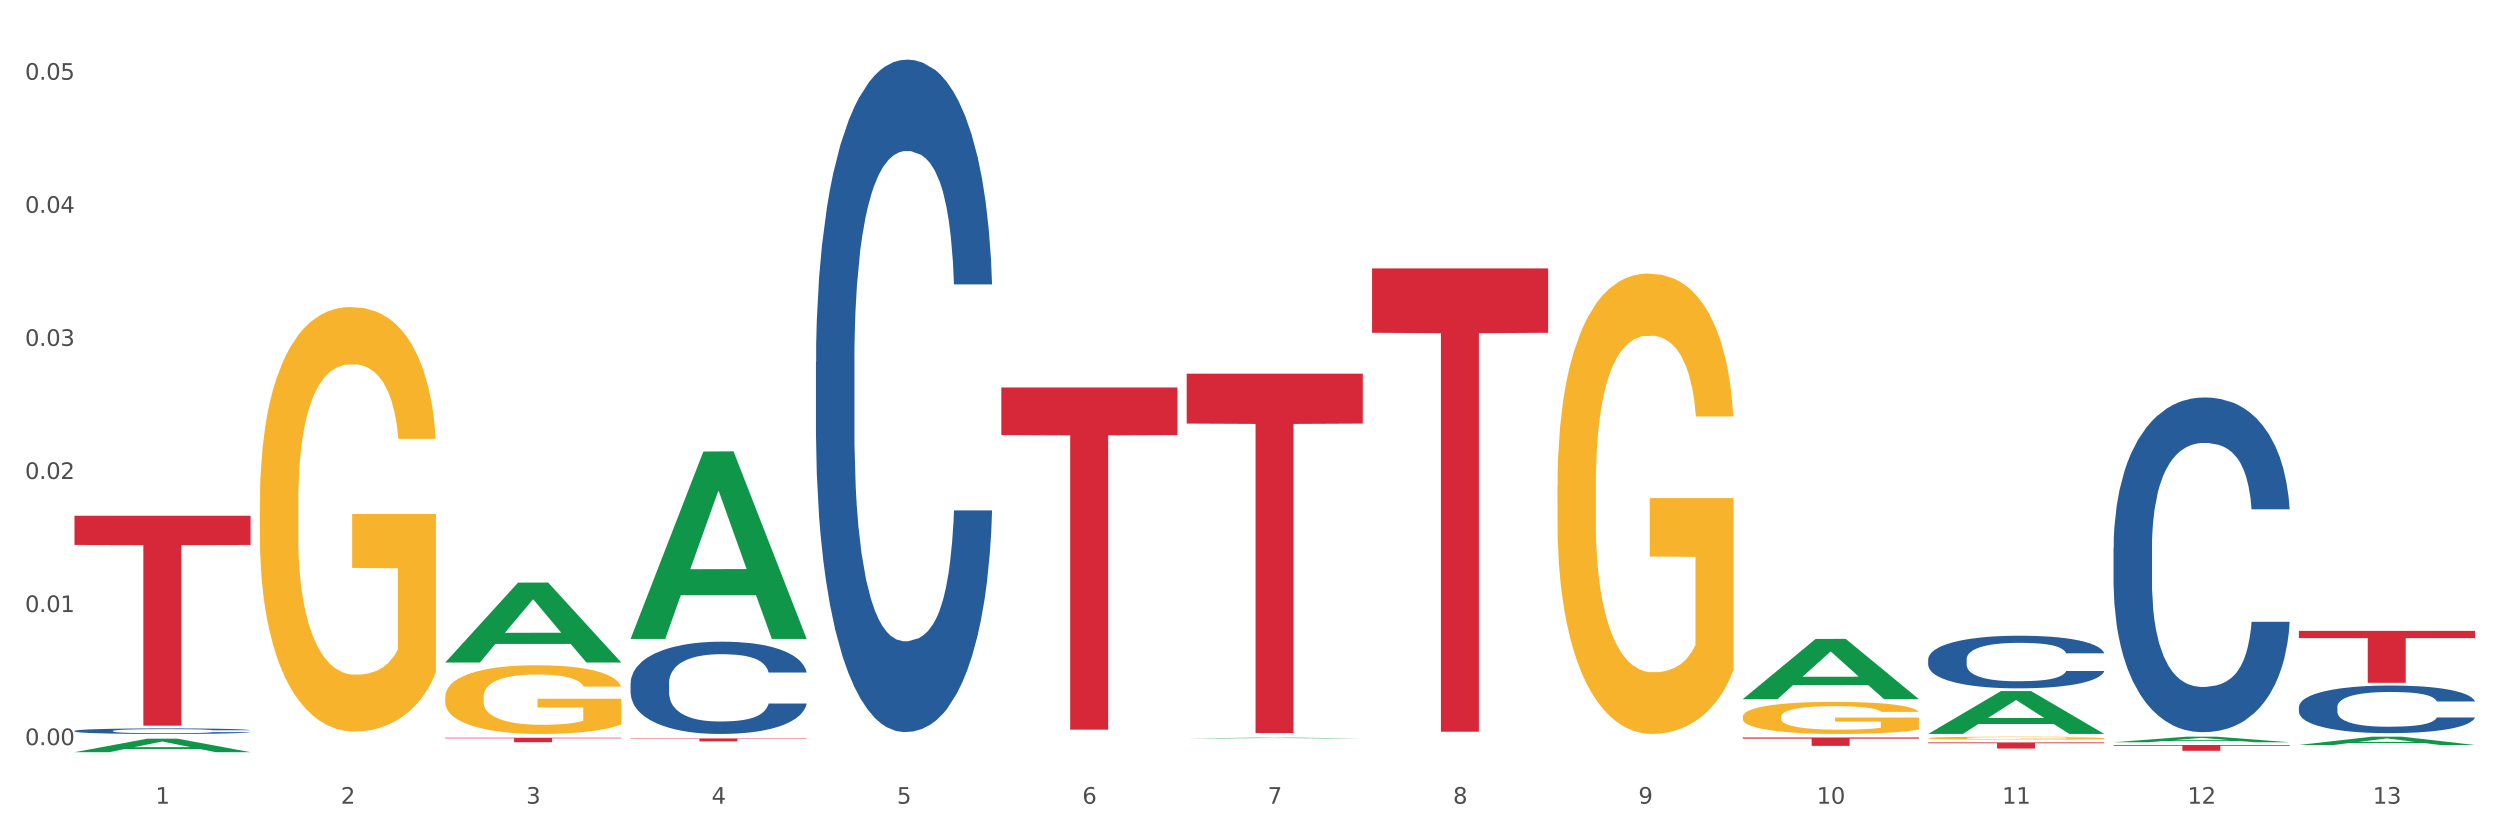 <?xml version="1.0" encoding="utf-8" standalone="no"?>
<!DOCTYPE svg PUBLIC "-//W3C//DTD SVG 1.1//EN"
  "http://www.w3.org/Graphics/SVG/1.1/DTD/svg11.dtd">
<svg xmlns:xlink="http://www.w3.org/1999/xlink" width="1080pt" height="360pt" viewBox="0 0 1080 360" xmlns="http://www.w3.org/2000/svg" version="1.1">
 <rect x="0" y="0" width="1080" height="360" fill="#333333" stroke="none"/>
 <defs>
  <style type="text/css">*{stroke-linejoin: round; stroke-linecap: butt}</style>
 </defs>
 <g id="figure_1">
  <g id="patch_1">
   <path d="M 0 360 
L 1080 360 
L 1080 0 
L 0 0 
z
" style="fill: #ffffff; stroke: #ffffff; stroke-linejoin: miter"/>
  </g>
  <g id="axes_1">
   <g id="matplotlib.axis_1">
    <g id="xtick_1">
     <g id="text_1">
      <!-- 1 -->
      <g style="fill: #4d4d4d" transform="translate(67.159 347.204) scale(0.096 -0.096)">
       <defs>
        <path id="DejaVuSans-31" d="M 794 531 
L 1825 531 
L 1825 4091 
L 703 3866 
L 703 4441 
L 1819 4666 
L 2450 4666 
L 2450 531 
L 3481 531 
L 3481 0 
L 794 0 
L 794 531 
z
" transform="scale(0.016)"/>
       </defs>
       <use xlink:href="#DejaVuSans-31"/>
      </g>
     </g>
    </g>
    <g id="xtick_2">
     <g id="text_2">
      <!-- 2 -->
      <g style="fill: #4d4d4d" transform="translate(147.238 347.204) scale(0.096 -0.096)">
       <defs>
        <path id="DejaVuSans-32" d="M 1228 531 
L 3431 531 
L 3431 0 
L 469 0 
L 469 531 
Q 828 903 1448 1529 
Q 2069 2156 2228 2338 
Q 2531 2678 2651 2914 
Q 2772 3150 2772 3378 
Q 2772 3750 2511 3984 
Q 2250 4219 1831 4219 
Q 1534 4219 1204 4116 
Q 875 4013 500 3803 
L 500 4441 
Q 881 4594 1212 4672 
Q 1544 4750 1819 4750 
Q 2544 4750 2975 4387 
Q 3406 4025 3406 3419 
Q 3406 3131 3298 2873 
Q 3191 2616 2906 2266 
Q 2828 2175 2409 1742 
Q 1991 1309 1228 531 
z
" transform="scale(0.016)"/>
       </defs>
       <use xlink:href="#DejaVuSans-32"/>
      </g>
     </g>
    </g>
    <g id="xtick_3">
     <g id="text_3">
      <!-- 3 -->
      <g style="fill: #4d4d4d" transform="translate(227.317 347.204) scale(0.096 -0.096)">
       <defs>
        <path id="DejaVuSans-33" d="M 2597 2516 
Q 3050 2419 3304 2112 
Q 3559 1806 3559 1356 
Q 3559 666 3084 287 
Q 2609 -91 1734 -91 
Q 1441 -91 1130 -33 
Q 819 25 488 141 
L 488 750 
Q 750 597 1062 519 
Q 1375 441 1716 441 
Q 2309 441 2620 675 
Q 2931 909 2931 1356 
Q 2931 1769 2642 2001 
Q 2353 2234 1838 2234 
L 1294 2234 
L 1294 2753 
L 1863 2753 
Q 2328 2753 2575 2939 
Q 2822 3125 2822 3475 
Q 2822 3834 2567 4026 
Q 2313 4219 1838 4219 
Q 1578 4219 1281 4162 
Q 984 4106 628 3988 
L 628 4550 
Q 988 4650 1302 4700 
Q 1616 4750 1894 4750 
Q 2613 4750 3031 4423 
Q 3450 4097 3450 3541 
Q 3450 3153 3228 2886 
Q 3006 2619 2597 2516 
z
" transform="scale(0.016)"/>
       </defs>
       <use xlink:href="#DejaVuSans-33"/>
      </g>
     </g>
    </g>
    <g id="xtick_4">
     <g id="text_4">
      <!-- 4 -->
      <g style="fill: #4d4d4d" transform="translate(307.396 347.204) scale(0.096 -0.096)">
       <defs>
        <path id="DejaVuSans-34" d="M 2419 4116 
L 825 1625 
L 2419 1625 
L 2419 4116 
z
M 2253 4666 
L 3047 4666 
L 3047 1625 
L 3713 1625 
L 3713 1100 
L 3047 1100 
L 3047 0 
L 2419 0 
L 2419 1100 
L 313 1100 
L 313 1709 
L 2253 4666 
z
" transform="scale(0.016)"/>
       </defs>
       <use xlink:href="#DejaVuSans-34"/>
      </g>
     </g>
    </g>
    <g id="xtick_5">
     <g id="text_5">
      <!-- 5 -->
      <g style="fill: #4d4d4d" transform="translate(387.475 347.204) scale(0.096 -0.096)">
       <defs>
        <path id="DejaVuSans-35" d="M 691 4666 
L 3169 4666 
L 3169 4134 
L 1269 4134 
L 1269 2991 
Q 1406 3038 1543 3061 
Q 1681 3084 1819 3084 
Q 2600 3084 3056 2656 
Q 3513 2228 3513 1497 
Q 3513 744 3044 326 
Q 2575 -91 1722 -91 
Q 1428 -91 1123 -41 
Q 819 9 494 109 
L 494 744 
Q 775 591 1075 516 
Q 1375 441 1709 441 
Q 2250 441 2565 725 
Q 2881 1009 2881 1497 
Q 2881 1984 2565 2268 
Q 2250 2553 1709 2553 
Q 1456 2553 1204 2497 
Q 953 2441 691 2322 
L 691 4666 
z
" transform="scale(0.016)"/>
       </defs>
       <use xlink:href="#DejaVuSans-35"/>
      </g>
     </g>
    </g>
    <g id="xtick_6">
     <g id="text_6">
      <!-- 6 -->
      <g style="fill: #4d4d4d" transform="translate(467.554 347.204) scale(0.096 -0.096)">
       <defs>
        <path id="DejaVuSans-36" d="M 2113 2584 
Q 1688 2584 1439 2293 
Q 1191 2003 1191 1497 
Q 1191 994 1439 701 
Q 1688 409 2113 409 
Q 2538 409 2786 701 
Q 3034 994 3034 1497 
Q 3034 2003 2786 2293 
Q 2538 2584 2113 2584 
z
M 3366 4563 
L 3366 3988 
Q 3128 4100 2886 4159 
Q 2644 4219 2406 4219 
Q 1781 4219 1451 3797 
Q 1122 3375 1075 2522 
Q 1259 2794 1537 2939 
Q 1816 3084 2150 3084 
Q 2853 3084 3261 2657 
Q 3669 2231 3669 1497 
Q 3669 778 3244 343 
Q 2819 -91 2113 -91 
Q 1303 -91 875 529 
Q 447 1150 447 2328 
Q 447 3434 972 4092 
Q 1497 4750 2381 4750 
Q 2619 4750 2861 4703 
Q 3103 4656 3366 4563 
z
" transform="scale(0.016)"/>
       </defs>
       <use xlink:href="#DejaVuSans-36"/>
      </g>
     </g>
    </g>
    <g id="xtick_7">
     <g id="text_7">
      <!-- 7 -->
      <g style="fill: #4d4d4d" transform="translate(547.634 347.204) scale(0.096 -0.096)">
       <defs>
        <path id="DejaVuSans-37" d="M 525 4666 
L 3525 4666 
L 3525 4397 
L 1831 0 
L 1172 0 
L 2766 4134 
L 525 4134 
L 525 4666 
z
" transform="scale(0.016)"/>
       </defs>
       <use xlink:href="#DejaVuSans-37"/>
      </g>
     </g>
    </g>
    <g id="xtick_8">
     <g id="text_8">
      <!-- 8 -->
      <g style="fill: #4d4d4d" transform="translate(627.713 347.204) scale(0.096 -0.096)">
       <defs>
        <path id="DejaVuSans-38" d="M 2034 2216 
Q 1584 2216 1326 1975 
Q 1069 1734 1069 1313 
Q 1069 891 1326 650 
Q 1584 409 2034 409 
Q 2484 409 2743 651 
Q 3003 894 3003 1313 
Q 3003 1734 2745 1975 
Q 2488 2216 2034 2216 
z
M 1403 2484 
Q 997 2584 770 2862 
Q 544 3141 544 3541 
Q 544 4100 942 4425 
Q 1341 4750 2034 4750 
Q 2731 4750 3128 4425 
Q 3525 4100 3525 3541 
Q 3525 3141 3298 2862 
Q 3072 2584 2669 2484 
Q 3125 2378 3379 2068 
Q 3634 1759 3634 1313 
Q 3634 634 3220 271 
Q 2806 -91 2034 -91 
Q 1263 -91 848 271 
Q 434 634 434 1313 
Q 434 1759 690 2068 
Q 947 2378 1403 2484 
z
M 1172 3481 
Q 1172 3119 1398 2916 
Q 1625 2713 2034 2713 
Q 2441 2713 2670 2916 
Q 2900 3119 2900 3481 
Q 2900 3844 2670 4047 
Q 2441 4250 2034 4250 
Q 1625 4250 1398 4047 
Q 1172 3844 1172 3481 
z
" transform="scale(0.016)"/>
       </defs>
       <use xlink:href="#DejaVuSans-38"/>
      </g>
     </g>
    </g>
    <g id="xtick_9">
     <g id="text_9">
      <!-- 9 -->
      <g style="fill: #4d4d4d" transform="translate(707.792 347.204) scale(0.096 -0.096)">
       <defs>
        <path id="DejaVuSans-39" d="M 703 97 
L 703 672 
Q 941 559 1184 500 
Q 1428 441 1663 441 
Q 2288 441 2617 861 
Q 2947 1281 2994 2138 
Q 2813 1869 2534 1725 
Q 2256 1581 1919 1581 
Q 1219 1581 811 2004 
Q 403 2428 403 3163 
Q 403 3881 828 4315 
Q 1253 4750 1959 4750 
Q 2769 4750 3195 4129 
Q 3622 3509 3622 2328 
Q 3622 1225 3098 567 
Q 2575 -91 1691 -91 
Q 1453 -91 1209 -44 
Q 966 3 703 97 
z
M 1959 2075 
Q 2384 2075 2632 2365 
Q 2881 2656 2881 3163 
Q 2881 3666 2632 3958 
Q 2384 4250 1959 4250 
Q 1534 4250 1286 3958 
Q 1038 3666 1038 3163 
Q 1038 2656 1286 2365 
Q 1534 2075 1959 2075 
z
" transform="scale(0.016)"/>
       </defs>
       <use xlink:href="#DejaVuSans-39"/>
      </g>
     </g>
    </g>
    <g id="xtick_10">
     <g id="text_10">
      <!-- 10 -->
      <g style="fill: #4d4d4d" transform="translate(784.817 347.204) scale(0.096 -0.096)">
       <defs>
        <path id="DejaVuSans-30" d="M 2034 4250 
Q 1547 4250 1301 3770 
Q 1056 3291 1056 2328 
Q 1056 1369 1301 889 
Q 1547 409 2034 409 
Q 2525 409 2770 889 
Q 3016 1369 3016 2328 
Q 3016 3291 2770 3770 
Q 2525 4250 2034 4250 
z
M 2034 4750 
Q 2819 4750 3233 4129 
Q 3647 3509 3647 2328 
Q 3647 1150 3233 529 
Q 2819 -91 2034 -91 
Q 1250 -91 836 529 
Q 422 1150 422 2328 
Q 422 3509 836 4129 
Q 1250 4750 2034 4750 
z
" transform="scale(0.016)"/>
       </defs>
       <use xlink:href="#DejaVuSans-31"/>
       <use xlink:href="#DejaVuSans-30" transform="translate(63.623 0)"/>
      </g>
     </g>
    </g>
    <g id="xtick_11">
     <g id="text_11">
      <!-- 11 -->
      <g style="fill: #4d4d4d" transform="translate(864.896 347.204) scale(0.096 -0.096)">
       <use xlink:href="#DejaVuSans-31"/>
       <use xlink:href="#DejaVuSans-31" transform="translate(63.623 0)"/>
      </g>
     </g>
    </g>
    <g id="xtick_12">
     <g id="text_12">
      <!-- 12 -->
      <g style="fill: #4d4d4d" transform="translate(944.975 347.204) scale(0.096 -0.096)">
       <use xlink:href="#DejaVuSans-31"/>
       <use xlink:href="#DejaVuSans-32" transform="translate(63.623 0)"/>
      </g>
     </g>
    </g>
    <g id="xtick_13">
     <g id="text_13">
      <!-- 13 -->
      <g style="fill: #4d4d4d" transform="translate(1025.054 347.204) scale(0.096 -0.096)">
       <use xlink:href="#DejaVuSans-31"/>
       <use xlink:href="#DejaVuSans-33" transform="translate(63.623 0)"/>
      </g>
     </g>
    </g>
    <g id="xtick_14"/>
    <g id="xtick_15"/>
    <g id="xtick_16"/>
    <g id="xtick_17"/>
    <g id="xtick_18"/>
    <g id="xtick_19"/>
    <g id="xtick_20"/>
    <g id="xtick_21"/>
    <g id="xtick_22"/>
    <g id="xtick_23"/>
    <g id="xtick_24"/>
    <g id="xtick_25"/>
   </g>
   <g id="matplotlib.axis_2">
    <g id="ytick_1">
     <g id="text_14">
      <!-- 0.00 -->
      <g style="fill: #4d4d4d" transform="translate(10.8 321.889) scale(0.096 -0.096)">
       <defs>
        <path id="DejaVuSans-2e" d="M 684 794 
L 1344 794 
L 1344 0 
L 684 0 
L 684 794 
z
" transform="scale(0.016)"/>
       </defs>
       <use xlink:href="#DejaVuSans-30"/>
       <use xlink:href="#DejaVuSans-2e" transform="translate(63.623 0)"/>
       <use xlink:href="#DejaVuSans-30" transform="translate(95.41 0)"/>
       <use xlink:href="#DejaVuSans-30" transform="translate(159.033 0)"/>
      </g>
     </g>
    </g>
    <g id="ytick_2">
     <g id="text_15">
      <!-- 0.01 -->
      <g style="fill: #4d4d4d" transform="translate(10.8 264.402) scale(0.096 -0.096)">
       <use xlink:href="#DejaVuSans-30"/>
       <use xlink:href="#DejaVuSans-2e" transform="translate(63.623 0)"/>
       <use xlink:href="#DejaVuSans-30" transform="translate(95.41 0)"/>
       <use xlink:href="#DejaVuSans-31" transform="translate(159.033 0)"/>
      </g>
     </g>
    </g>
    <g id="ytick_3">
     <g id="text_16">
      <!-- 0.02 -->
      <g style="fill: #4d4d4d" transform="translate(10.8 206.914) scale(0.096 -0.096)">
       <use xlink:href="#DejaVuSans-30"/>
       <use xlink:href="#DejaVuSans-2e" transform="translate(63.623 0)"/>
       <use xlink:href="#DejaVuSans-30" transform="translate(95.41 0)"/>
       <use xlink:href="#DejaVuSans-32" transform="translate(159.033 0)"/>
      </g>
     </g>
    </g>
    <g id="ytick_4">
     <g id="text_17">
      <!-- 0.03 -->
      <g style="fill: #4d4d4d" transform="translate(10.8 149.427) scale(0.096 -0.096)">
       <use xlink:href="#DejaVuSans-30"/>
       <use xlink:href="#DejaVuSans-2e" transform="translate(63.623 0)"/>
       <use xlink:href="#DejaVuSans-30" transform="translate(95.41 0)"/>
       <use xlink:href="#DejaVuSans-33" transform="translate(159.033 0)"/>
      </g>
     </g>
    </g>
    <g id="ytick_5">
     <g id="text_18">
      <!-- 0.04 -->
      <g style="fill: #4d4d4d" transform="translate(10.8 91.939) scale(0.096 -0.096)">
       <use xlink:href="#DejaVuSans-30"/>
       <use xlink:href="#DejaVuSans-2e" transform="translate(63.623 0)"/>
       <use xlink:href="#DejaVuSans-30" transform="translate(95.41 0)"/>
       <use xlink:href="#DejaVuSans-34" transform="translate(159.033 0)"/>
      </g>
     </g>
    </g>
    <g id="ytick_6">
     <g id="text_19">
      <!-- 0.05 -->
      <g style="fill: #4d4d4d" transform="translate(10.8 34.452) scale(0.096 -0.096)">
       <use xlink:href="#DejaVuSans-30"/>
       <use xlink:href="#DejaVuSans-2e" transform="translate(63.623 0)"/>
       <use xlink:href="#DejaVuSans-30" transform="translate(95.41 0)"/>
       <use xlink:href="#DejaVuSans-35" transform="translate(159.033 0)"/>
      </g>
     </g>
    </g>
    <g id="ytick_7"/>
    <g id="ytick_8"/>
    <g id="ytick_9"/>
    <g id="ytick_10"/>
    <g id="ytick_11"/>
   </g>
   <g id="PolyCollection_1">
    <path d="M 32.175 324.939 
L 32.253 324.933 
L 63.625 319.113 
L 76.644 319.108 
L 108.25 324.95 
L 93.192 324.95 
L 86.369 323.589 
L 53.978 323.589 
L 53.743 323.611 
L 47.155 324.95 
L 32.175 324.95 
L 32.175 324.939 
L 58.056 322.777 
L 82.291 322.772 
L 70.291 320.353 
L 70.134 320.342 
L 69.977 320.358 
L 57.978 322.772 
L 58.056 322.777 
L 32.175 324.939 
z
" clip-path="url(#p7c24420903)" style="fill: #109648"/>
    <path d="M 192.333 318.7 
L 268.408 318.7 
L 268.408 318.967 
L 238.483 318.969 
L 238.483 320.618 
L 222.078 320.618 
L 222.078 318.969 
L 192.333 318.967 
L 192.333 318.702 
L 192.333 318.7 
z
" clip-path="url(#p7c24420903)" style="fill: #d62839"/>
    <path d="M 272.412 318.975 
L 348.488 318.975 
L 348.488 319.158 
L 318.562 319.16 
L 318.562 320.291 
L 302.157 320.291 
L 302.157 319.16 
L 272.412 319.158 
L 272.412 318.977 
L 272.412 318.975 
z
" clip-path="url(#p7c24420903)" style="fill: #d62839"/>
    <path d="M 512.65 161.416 
L 588.725 161.416 
L 588.725 182.988 
L 558.8 183.134 
L 558.8 316.648 
L 542.395 316.648 
L 542.395 183.134 
L 512.65 182.988 
L 512.65 161.562 
L 512.65 161.416 
z
" clip-path="url(#p7c24420903)" style="fill: #d62839"/>
    <path d="M 592.729 115.938 
L 668.804 115.938 
L 668.804 143.755 
L 638.879 143.943 
L 638.879 316.107 
L 622.474 316.107 
L 622.474 143.943 
L 592.729 143.755 
L 592.729 116.126 
L 592.729 115.938 
z
" clip-path="url(#p7c24420903)" style="fill: #d62839"/>
    <path d="M 752.887 318.599 
L 828.963 318.599 
L 828.963 319.101 
L 799.037 319.105 
L 799.037 322.214 
L 782.632 322.214 
L 782.632 319.105 
L 752.887 319.101 
L 752.887 318.602 
L 752.887 318.599 
z
" clip-path="url(#p7c24420903)" style="fill: #d62839"/>
    <path d="M 832.967 320.725 
L 909.042 320.725 
L 909.042 321.093 
L 879.116 321.096 
L 879.116 323.371 
L 862.712 323.371 
L 862.712 321.096 
L 832.967 321.093 
L 832.967 320.728 
L 832.967 320.725 
z
" clip-path="url(#p7c24420903)" style="fill: #d62839"/>
    <path d="M 913.046 321.834 
L 989.121 321.834 
L 989.121 322.182 
L 959.196 322.185 
L 959.196 324.342 
L 942.791 324.342 
L 942.791 322.185 
L 913.046 322.182 
L 913.046 321.836 
L 913.046 321.834 
z
" clip-path="url(#p7c24420903)" style="fill: #d62839"/>
    <path d="M 32.175 222.808 
L 108.25 222.808 
L 108.25 235.411 
L 78.325 235.496 
L 78.325 313.497 
L 61.92 313.497 
L 61.92 235.496 
L 32.175 235.411 
L 32.175 222.893 
L 32.175 222.808 
z
" clip-path="url(#p7c24420903)" style="fill: #d62839"/>
    <path d="M 993.125 272.543 
L 1069.2 272.543 
L 1069.2 275.661 
L 1039.275 275.682 
L 1039.275 294.978 
L 1022.87 294.978 
L 1022.87 275.682 
L 993.125 275.661 
L 993.125 272.564 
L 993.125 272.543 
z
" clip-path="url(#p7c24420903)" style="fill: #d62839"/>
    <path d="M 993.125 305.389 
L 993.215 305.37 
L 993.215 304.844 
L 993.485 304.131 
L 994.474 302.816 
L 995.733 301.82 
L 997.891 300.656 
L 999.06 300.168 
L 1000.588 299.623 
L 1003.736 298.74 
L 1007.333 297.989 
L 1009.851 297.575 
L 1011.739 297.313 
L 1015.965 296.843 
L 1018.393 296.636 
L 1020.911 296.467 
L 1023.069 296.355 
L 1026.666 296.223 
L 1029.544 296.167 
L 1032.871 296.148 
L 1035.659 296.167 
L 1039.345 296.242 
L 1044.741 296.467 
L 1046.809 296.599 
L 1049.597 296.824 
L 1052.474 297.125 
L 1054.812 297.425 
L 1057.51 297.857 
L 1060.298 298.421 
L 1062.995 299.134 
L 1064.884 299.792 
L 1066.412 300.487 
L 1067.761 301.332 
L 1068.75 302.252 
L 1069.2 303.023 
L 1052.744 303.023 
L 1052.294 302.328 
L 1051.395 301.576 
L 1050.496 301.069 
L 1049.507 300.656 
L 1047.978 300.186 
L 1046.629 299.886 
L 1044.381 299.529 
L 1042.313 299.304 
L 1040.604 299.172 
L 1038.536 299.059 
L 1034.13 298.947 
L 1030.983 298.947 
L 1029.004 298.984 
L 1026.576 299.078 
L 1024.508 299.21 
L 1022.08 299.435 
L 1020.192 299.679 
L 1018.303 299.998 
L 1017.224 300.224 
L 1015.606 300.637 
L 1014.527 300.975 
L 1013.088 301.557 
L 1012.278 301.971 
L 1010.84 303.041 
L 1010.21 303.83 
L 1009.94 304.375 
L 1009.761 304.976 
L 1009.761 307.906 
L 1010.3 309.221 
L 1010.75 309.784 
L 1011.469 310.423 
L 1012.818 311.249 
L 1014.796 312.057 
L 1016.865 312.639 
L 1018.573 312.996 
L 1020.192 313.259 
L 1021.81 313.466 
L 1023.789 313.654 
L 1025.407 313.766 
L 1027.835 313.879 
L 1030.713 313.935 
L 1032.961 313.935 
L 1037.547 313.842 
L 1039.615 313.748 
L 1041.594 313.616 
L 1043.752 313.409 
L 1045.46 313.184 
L 1046.449 313.015 
L 1048.068 312.658 
L 1049.327 312.283 
L 1050.406 311.851 
L 1051.125 311.475 
L 1051.935 310.911 
L 1052.564 310.273 
L 1052.744 309.935 
L 1069.2 309.935 
L 1068.84 310.611 
L 1068.211 311.268 
L 1066.952 312.151 
L 1065.963 312.658 
L 1064.434 313.278 
L 1062.815 313.804 
L 1060.567 314.386 
L 1058.499 314.818 
L 1056.341 315.194 
L 1054.003 315.532 
L 1049.777 316.002 
L 1048.248 316.133 
L 1045.011 316.358 
L 1042.493 316.49 
L 1038.806 316.621 
L 1035.029 316.697 
L 1031.072 316.715 
L 1027.565 316.678 
L 1023.699 316.565 
L 1021.271 316.452 
L 1018.573 316.283 
L 1015.426 316.02 
L 1012.458 315.701 
L 1009.671 315.325 
L 1007.063 314.893 
L 1004.635 314.405 
L 1001.488 313.597 
L 999.15 312.808 
L 997.441 312.076 
L 996.272 311.456 
L 995.103 310.667 
L 994.474 310.122 
L 993.485 308.808 
L 993.125 307.587 
L 993.125 305.389 
z
" clip-path="url(#p7c24420903)" style="fill: #255c99"/>
    <path d="M 913.046 236.671 
L 913.136 236.539 
L 913.136 232.841 
L 913.405 227.823 
L 914.395 218.578 
L 915.653 211.578 
L 917.812 203.39 
L 918.981 199.957 
L 920.509 196.127 
L 923.657 189.919 
L 927.254 184.637 
L 929.771 181.731 
L 931.66 179.882 
L 935.886 176.581 
L 938.314 175.128 
L 940.832 173.939 
L 942.99 173.147 
L 946.587 172.223 
L 949.465 171.826 
L 952.792 171.694 
L 955.579 171.826 
L 959.266 172.355 
L 964.662 173.939 
L 966.73 174.864 
L 969.518 176.449 
L 972.395 178.562 
L 974.733 180.675 
L 977.431 183.712 
L 980.218 187.674 
L 982.916 192.693 
L 984.805 197.315 
L 986.333 202.202 
L 987.682 208.145 
L 988.671 214.616 
L 989.121 220.031 
L 972.665 220.031 
L 972.215 215.144 
L 971.316 209.862 
L 970.417 206.296 
L 969.428 203.39 
L 967.899 200.089 
L 966.55 197.976 
L 964.302 195.466 
L 962.234 193.881 
L 960.525 192.957 
L 958.457 192.165 
L 954.051 191.372 
L 950.903 191.372 
L 948.925 191.636 
L 946.497 192.297 
L 944.429 193.221 
L 942.001 194.806 
L 940.113 196.523 
L 938.224 198.768 
L 937.145 200.353 
L 935.527 203.258 
L 934.447 205.635 
L 933.009 209.729 
L 932.199 212.635 
L 930.761 220.163 
L 930.131 225.709 
L 929.861 229.539 
L 929.681 233.766 
L 929.681 254.368 
L 930.221 263.613 
L 930.671 267.575 
L 931.39 272.065 
L 932.739 277.876 
L 934.717 283.555 
L 936.785 287.649 
L 938.494 290.158 
L 940.113 292.007 
L 941.731 293.46 
L 943.71 294.78 
L 945.328 295.573 
L 947.756 296.365 
L 950.634 296.761 
L 952.882 296.761 
L 957.468 296.101 
L 959.536 295.441 
L 961.514 294.516 
L 963.673 293.063 
L 965.381 291.479 
L 966.37 290.29 
L 967.989 287.781 
L 969.248 285.139 
L 970.327 282.102 
L 971.046 279.461 
L 971.856 275.499 
L 972.485 271.008 
L 972.665 268.631 
L 989.121 268.631 
L 988.761 273.386 
L 988.132 278.008 
L 986.873 284.215 
L 985.884 287.781 
L 984.355 292.139 
L 982.736 295.837 
L 980.488 299.931 
L 978.42 302.968 
L 976.262 305.61 
L 973.924 307.987 
L 969.697 311.289 
L 968.169 312.213 
L 964.931 313.798 
L 962.414 314.722 
L 958.727 315.647 
L 954.95 316.175 
L 950.993 316.307 
L 947.486 316.043 
L 943.62 315.251 
L 941.192 314.458 
L 938.494 313.27 
L 935.347 311.421 
L 932.379 309.176 
L 929.592 306.534 
L 926.984 303.497 
L 924.556 300.063 
L 921.409 294.384 
L 919.071 288.837 
L 917.362 283.687 
L 916.193 279.329 
L 915.024 273.782 
L 914.395 269.952 
L 913.405 260.707 
L 913.046 252.123 
L 913.046 236.671 
z
" clip-path="url(#p7c24420903)" style="fill: #255c99"/>
    <path d="M 832.967 284.843 
L 833.056 284.822 
L 833.056 284.241 
L 833.326 283.452 
L 834.315 281.998 
L 835.574 280.898 
L 837.732 279.61 
L 838.901 279.07 
L 840.43 278.468 
L 843.577 277.492 
L 847.174 276.661 
L 849.692 276.204 
L 851.581 275.914 
L 855.807 275.395 
L 858.235 275.166 
L 860.753 274.979 
L 862.911 274.855 
L 866.508 274.709 
L 869.385 274.647 
L 872.713 274.626 
L 875.5 274.647 
L 879.187 274.73 
L 884.583 274.979 
L 886.651 275.125 
L 889.438 275.374 
L 892.316 275.706 
L 894.654 276.038 
L 897.352 276.516 
L 900.139 277.139 
L 902.837 277.928 
L 904.725 278.655 
L 906.254 279.423 
L 907.603 280.358 
L 908.592 281.375 
L 909.042 282.227 
L 892.586 282.227 
L 892.136 281.458 
L 891.237 280.628 
L 890.338 280.067 
L 889.348 279.61 
L 887.82 279.091 
L 886.471 278.759 
L 884.223 278.364 
L 882.155 278.115 
L 880.446 277.97 
L 878.378 277.845 
L 873.972 277.72 
L 870.824 277.72 
L 868.846 277.762 
L 866.418 277.866 
L 864.35 278.011 
L 861.922 278.26 
L 860.033 278.53 
L 858.145 278.883 
L 857.066 279.132 
L 855.447 279.589 
L 854.368 279.963 
L 852.929 280.607 
L 852.12 281.064 
L 850.681 282.247 
L 850.052 283.119 
L 849.782 283.722 
L 849.602 284.386 
L 849.602 287.626 
L 850.142 289.079 
L 850.591 289.702 
L 851.311 290.408 
L 852.66 291.322 
L 854.638 292.215 
L 856.706 292.859 
L 858.415 293.253 
L 860.033 293.544 
L 861.652 293.772 
L 863.63 293.98 
L 865.249 294.105 
L 867.677 294.229 
L 870.554 294.292 
L 872.803 294.292 
L 877.389 294.188 
L 879.457 294.084 
L 881.435 293.939 
L 883.593 293.71 
L 885.302 293.461 
L 886.291 293.274 
L 887.91 292.879 
L 889.169 292.464 
L 890.248 291.987 
L 890.967 291.571 
L 891.776 290.948 
L 892.406 290.242 
L 892.586 289.868 
L 909.042 289.868 
L 908.682 290.616 
L 908.053 291.343 
L 906.794 292.319 
L 905.804 292.879 
L 904.276 293.565 
L 902.657 294.146 
L 900.409 294.79 
L 898.341 295.268 
L 896.183 295.683 
L 893.845 296.057 
L 889.618 296.576 
L 888.09 296.721 
L 884.852 296.97 
L 882.334 297.116 
L 878.648 297.261 
L 874.871 297.344 
L 870.914 297.365 
L 867.407 297.323 
L 863.54 297.199 
L 861.113 297.074 
L 858.415 296.887 
L 855.268 296.597 
L 852.3 296.244 
L 849.512 295.828 
L 846.905 295.351 
L 844.477 294.811 
L 841.329 293.918 
L 838.991 293.046 
L 837.283 292.236 
L 836.114 291.55 
L 834.945 290.678 
L 834.315 290.076 
L 833.326 288.622 
L 832.967 287.273 
L 832.967 284.843 
z
" clip-path="url(#p7c24420903)" style="fill: #255c99"/>
    <path d="M 432.571 316.403 
L 432.661 316.403 
L 432.661 316.402 
L 432.93 316.402 
L 433.92 316.401 
L 435.179 316.4 
L 437.337 316.399 
L 438.506 316.399 
L 440.034 316.399 
L 443.182 316.398 
L 446.779 316.398 
L 449.297 316.397 
L 451.185 316.397 
L 455.411 316.397 
L 457.839 316.397 
L 460.357 316.397 
L 462.515 316.397 
L 466.112 316.397 
L 468.99 316.396 
L 472.317 316.396 
L 475.105 316.396 
L 478.791 316.397 
L 484.187 316.397 
L 486.255 316.397 
L 489.043 316.397 
L 491.92 316.397 
L 494.258 316.397 
L 496.956 316.398 
L 499.744 316.398 
L 502.441 316.398 
L 504.33 316.399 
L 505.858 316.399 
L 507.207 316.4 
L 508.196 316.401 
L 508.646 316.401 
L 492.19 316.401 
L 491.74 316.401 
L 490.841 316.4 
L 489.942 316.4 
L 488.953 316.399 
L 487.424 316.399 
L 486.075 316.399 
L 483.827 316.399 
L 481.759 316.399 
L 480.05 316.398 
L 477.982 316.398 
L 473.576 316.398 
L 470.429 316.398 
L 468.45 316.398 
L 466.022 316.398 
L 463.954 316.399 
L 461.526 316.399 
L 459.638 316.399 
L 457.749 316.399 
L 456.67 316.399 
L 455.052 316.399 
L 453.973 316.4 
L 452.534 316.4 
L 451.724 316.4 
L 450.286 316.401 
L 449.656 316.402 
L 449.386 316.402 
L 449.207 316.402 
L 449.207 316.404 
L 449.746 316.405 
L 450.196 316.405 
L 450.915 316.406 
L 452.264 316.406 
L 454.242 316.407 
L 456.311 316.407 
L 458.019 316.408 
L 459.638 316.408 
L 461.256 316.408 
L 463.235 316.408 
L 464.853 316.408 
L 467.281 316.408 
L 470.159 316.408 
L 472.407 316.408 
L 476.993 316.408 
L 479.061 316.408 
L 481.039 316.408 
L 483.198 316.408 
L 484.906 316.408 
L 485.895 316.408 
L 487.514 316.407 
L 488.773 316.407 
L 489.852 316.407 
L 490.571 316.407 
L 491.381 316.406 
L 492.01 316.406 
L 492.19 316.406 
L 508.646 316.406 
L 508.286 316.406 
L 507.657 316.406 
L 506.398 316.407 
L 505.409 316.407 
L 503.88 316.408 
L 502.261 316.408 
L 500.013 316.409 
L 497.945 316.409 
L 495.787 316.409 
L 493.449 316.409 
L 489.222 316.41 
L 487.694 316.41 
L 484.457 316.41 
L 481.939 316.41 
L 478.252 316.41 
L 474.475 316.41 
L 470.518 316.41 
L 467.011 316.41 
L 463.145 316.41 
L 460.717 316.41 
L 458.019 316.41 
L 454.872 316.41 
L 451.904 316.409 
L 449.117 316.409 
L 446.509 316.409 
L 444.081 316.409 
L 440.934 316.408 
L 438.596 316.407 
L 436.887 316.407 
L 435.718 316.407 
L 434.549 316.406 
L 433.92 316.406 
L 432.93 316.405 
L 432.571 316.404 
L 432.571 316.403 
z
" clip-path="url(#p7c24420903)" style="fill: #255c99"/>
    <path d="M 352.492 156.296 
L 352.582 156.031 
L 352.582 148.602 
L 352.851 138.52 
L 353.84 119.948 
L 355.099 105.886 
L 357.258 89.436 
L 358.427 82.538 
L 359.955 74.843 
L 363.103 62.373 
L 366.699 51.761 
L 369.217 45.924 
L 371.106 42.209 
L 375.332 35.576 
L 377.76 32.658 
L 380.278 30.27 
L 382.436 28.678 
L 386.033 26.821 
L 388.911 26.025 
L 392.238 25.759 
L 395.025 26.025 
L 398.712 27.086 
L 404.108 30.27 
L 406.176 32.127 
L 408.963 35.311 
L 411.841 39.556 
L 414.179 43.801 
L 416.877 49.904 
L 419.664 57.863 
L 422.362 67.945 
L 424.25 77.231 
L 425.779 87.048 
L 427.128 98.987 
L 428.117 111.988 
L 428.567 122.866 
L 412.111 122.866 
L 411.661 113.049 
L 410.762 102.437 
L 409.863 95.273 
L 408.874 89.436 
L 407.345 82.803 
L 405.996 78.558 
L 403.748 73.517 
L 401.68 70.333 
L 399.971 68.476 
L 397.903 66.884 
L 393.497 65.292 
L 390.349 65.292 
L 388.371 65.823 
L 385.943 67.149 
L 383.875 69.006 
L 381.447 72.19 
L 379.559 75.639 
L 377.67 80.15 
L 376.591 83.334 
L 374.972 89.171 
L 373.893 93.946 
L 372.455 102.171 
L 371.645 108.008 
L 370.207 123.132 
L 369.577 134.275 
L 369.307 141.969 
L 369.127 150.459 
L 369.127 191.849 
L 369.667 210.421 
L 370.117 218.381 
L 370.836 227.402 
L 372.185 239.076 
L 374.163 250.485 
L 376.231 258.709 
L 377.94 263.75 
L 379.559 267.465 
L 381.177 270.383 
L 383.155 273.037 
L 384.774 274.629 
L 387.202 276.22 
L 390.08 277.016 
L 392.328 277.016 
L 396.914 275.69 
L 398.982 274.363 
L 400.96 272.506 
L 403.118 269.587 
L 404.827 266.404 
L 405.816 264.016 
L 407.435 258.975 
L 408.694 253.668 
L 409.773 247.566 
L 410.492 242.26 
L 411.302 234.3 
L 411.931 225.279 
L 412.111 220.504 
L 428.567 220.504 
L 428.207 230.055 
L 427.578 239.341 
L 426.319 251.811 
L 425.33 258.975 
L 423.801 267.73 
L 422.182 275.159 
L 419.934 283.384 
L 417.866 289.486 
L 415.708 294.793 
L 413.37 299.569 
L 409.143 306.201 
L 407.615 308.059 
L 404.377 311.243 
L 401.86 313.1 
L 398.173 314.957 
L 394.396 316.018 
L 390.439 316.284 
L 386.932 315.753 
L 383.066 314.161 
L 380.638 312.569 
L 377.94 310.181 
L 374.793 306.467 
L 371.825 301.956 
L 369.038 296.65 
L 366.43 290.548 
L 364.002 283.649 
L 360.854 272.241 
L 358.516 261.097 
L 356.808 250.75 
L 355.639 241.994 
L 354.47 230.851 
L 353.84 223.157 
L 352.851 204.584 
L 352.492 187.339 
L 352.492 156.296 
z
" clip-path="url(#p7c24420903)" style="fill: #255c99"/>
    <path d="M 272.412 295.116 
L 272.502 295.08 
L 272.502 294.06 
L 272.772 292.677 
L 273.761 290.128 
L 275.02 288.198 
L 277.178 285.94 
L 278.347 284.994 
L 279.876 283.938 
L 283.023 282.227 
L 286.62 280.77 
L 289.138 279.969 
L 291.027 279.459 
L 295.253 278.549 
L 297.681 278.148 
L 300.199 277.821 
L 302.357 277.602 
L 305.954 277.347 
L 308.831 277.238 
L 312.159 277.202 
L 314.946 277.238 
L 318.633 277.384 
L 324.028 277.821 
L 326.097 278.076 
L 328.884 278.513 
L 331.762 279.095 
L 334.1 279.678 
L 336.798 280.515 
L 339.585 281.608 
L 342.283 282.991 
L 344.171 284.266 
L 345.7 285.613 
L 347.049 287.251 
L 348.038 289.035 
L 348.488 290.528 
L 332.032 290.528 
L 331.582 289.181 
L 330.683 287.725 
L 329.784 286.742 
L 328.794 285.94 
L 327.266 285.03 
L 325.917 284.448 
L 323.669 283.756 
L 321.601 283.319 
L 319.892 283.064 
L 317.824 282.845 
L 313.418 282.627 
L 310.27 282.627 
L 308.292 282.7 
L 305.864 282.882 
L 303.796 283.137 
L 301.368 283.574 
L 299.479 284.047 
L 297.591 284.666 
L 296.512 285.103 
L 294.893 285.904 
L 293.814 286.559 
L 292.375 287.688 
L 291.566 288.489 
L 290.127 290.565 
L 289.498 292.094 
L 289.228 293.15 
L 289.048 294.315 
L 289.048 299.995 
L 289.588 302.544 
L 290.037 303.636 
L 290.757 304.874 
L 292.106 306.477 
L 294.084 308.042 
L 296.152 309.171 
L 297.861 309.863 
L 299.479 310.373 
L 301.098 310.773 
L 303.076 311.137 
L 304.695 311.356 
L 307.123 311.574 
L 310 311.683 
L 312.249 311.683 
L 316.835 311.501 
L 318.903 311.319 
L 320.881 311.064 
L 323.039 310.664 
L 324.748 310.227 
L 325.737 309.899 
L 327.356 309.207 
L 328.615 308.479 
L 329.694 307.642 
L 330.413 306.913 
L 331.222 305.821 
L 331.852 304.583 
L 332.032 303.928 
L 348.488 303.928 
L 348.128 305.239 
L 347.498 306.513 
L 346.24 308.224 
L 345.25 309.207 
L 343.722 310.409 
L 342.103 311.428 
L 339.855 312.557 
L 337.787 313.395 
L 335.629 314.123 
L 333.291 314.778 
L 329.064 315.689 
L 327.535 315.943 
L 324.298 316.38 
L 321.78 316.635 
L 318.094 316.89 
L 314.317 317.036 
L 310.36 317.072 
L 306.853 316.999 
L 302.986 316.781 
L 300.558 316.562 
L 297.861 316.235 
L 294.713 315.725 
L 291.746 315.106 
L 288.958 314.378 
L 286.351 313.54 
L 283.923 312.594 
L 280.775 311.028 
L 278.437 309.499 
L 276.729 308.079 
L 275.56 306.877 
L 274.391 305.348 
L 273.761 304.292 
L 272.772 301.743 
L 272.412 299.376 
L 272.412 295.116 
z
" clip-path="url(#p7c24420903)" style="fill: #255c99"/>
    <path d="M 32.175 315.748 
L 32.265 315.745 
L 32.265 315.684 
L 32.535 315.6 
L 33.524 315.447 
L 34.783 315.33 
L 36.941 315.194 
L 38.11 315.137 
L 39.639 315.073 
L 42.786 314.97 
L 46.383 314.882 
L 48.901 314.834 
L 50.789 314.803 
L 55.016 314.748 
L 57.443 314.724 
L 59.961 314.704 
L 62.119 314.691 
L 65.716 314.676 
L 68.594 314.669 
L 71.921 314.667 
L 74.709 314.669 
L 78.396 314.678 
L 83.791 314.704 
L 85.859 314.72 
L 88.647 314.746 
L 91.524 314.781 
L 93.862 314.816 
L 96.56 314.867 
L 99.348 314.933 
L 102.045 315.016 
L 103.934 315.093 
L 105.463 315.174 
L 106.811 315.273 
L 107.801 315.381 
L 108.25 315.471 
L 91.794 315.471 
L 91.345 315.39 
L 90.445 315.302 
L 89.546 315.242 
L 88.557 315.194 
L 87.028 315.139 
L 85.679 315.104 
L 83.431 315.062 
L 81.363 315.036 
L 79.655 315.021 
L 77.586 315.007 
L 73.18 314.994 
L 70.033 314.994 
L 68.054 314.999 
L 65.627 315.01 
L 63.558 315.025 
L 61.13 315.051 
L 59.242 315.08 
L 57.354 315.117 
L 56.274 315.144 
L 54.656 315.192 
L 53.577 315.231 
L 52.138 315.3 
L 51.329 315.348 
L 49.89 315.473 
L 49.26 315.565 
L 48.991 315.629 
L 48.811 315.699 
L 48.811 316.042 
L 49.35 316.196 
L 49.8 316.262 
L 50.519 316.336 
L 51.868 316.433 
L 53.847 316.527 
L 55.915 316.596 
L 57.623 316.637 
L 59.242 316.668 
L 60.861 316.692 
L 62.839 316.714 
L 64.457 316.727 
L 66.885 316.741 
L 69.763 316.747 
L 72.011 316.747 
L 76.597 316.736 
L 78.665 316.725 
L 80.644 316.71 
L 82.802 316.686 
L 84.51 316.659 
L 85.5 316.639 
L 87.118 316.598 
L 88.377 316.554 
L 89.456 316.503 
L 90.176 316.459 
L 90.985 316.393 
L 91.614 316.319 
L 91.794 316.279 
L 108.25 316.279 
L 107.89 316.358 
L 107.261 316.435 
L 106.002 316.538 
L 105.013 316.598 
L 103.484 316.67 
L 101.866 316.732 
L 99.618 316.8 
L 97.549 316.85 
L 95.391 316.894 
L 93.053 316.934 
L 88.827 316.989 
L 87.298 317.004 
L 84.061 317.03 
L 81.543 317.046 
L 77.856 317.061 
L 74.079 317.07 
L 70.123 317.072 
L 66.616 317.068 
L 62.749 317.055 
L 60.321 317.041 
L 57.623 317.022 
L 54.476 316.991 
L 51.509 316.954 
L 48.721 316.91 
L 46.113 316.859 
L 43.685 316.802 
L 40.538 316.708 
L 38.2 316.615 
L 36.491 316.53 
L 35.322 316.457 
L 34.153 316.365 
L 33.524 316.301 
L 32.535 316.147 
L 32.175 316.005 
L 32.175 315.748 
z
" clip-path="url(#p7c24420903)" style="fill: #255c99"/>
    <path d="M 112.254 217.367 
L 112.344 217.199 
L 112.344 211.17 
L 112.524 205.978 
L 113.422 193.416 
L 114.769 183.032 
L 115.757 177.505 
L 116.745 172.982 
L 117.913 168.46 
L 119.35 163.771 
L 121.954 156.904 
L 123.571 153.386 
L 125.547 149.702 
L 129.14 144.342 
L 131.744 141.327 
L 134.439 138.815 
L 138.84 135.8 
L 141.714 134.46 
L 144.768 133.455 
L 148.45 132.785 
L 151.235 132.618 
L 157.342 133.12 
L 162.552 134.628 
L 165.067 135.8 
L 168.3 137.81 
L 170.007 139.15 
L 172.791 141.83 
L 175.665 145.347 
L 177.641 148.362 
L 180.605 154.056 
L 182.85 159.751 
L 184.916 166.785 
L 185.994 171.643 
L 186.802 176.165 
L 187.521 181.357 
L 188.24 189.564 
L 172.072 189.564 
L 171.444 183.702 
L 170.456 178.175 
L 169.019 172.815 
L 167.761 169.465 
L 165.606 165.278 
L 163.63 162.598 
L 161.564 160.588 
L 159.049 158.913 
L 157.073 158.076 
L 154.289 157.406 
L 148.81 157.574 
L 145.127 158.913 
L 142.612 160.588 
L 140.996 162.096 
L 139.559 163.771 
L 137.942 166.115 
L 136.056 169.633 
L 134.708 172.815 
L 133.361 176.835 
L 132.283 180.854 
L 131.295 185.544 
L 130.487 190.569 
L 129.858 195.761 
L 129.319 202.125 
L 128.87 212.677 
L 128.87 235.623 
L 129.05 240.815 
L 129.499 247.682 
L 130.038 252.874 
L 130.936 259.071 
L 131.744 263.258 
L 133.271 269.288 
L 134.978 274.313 
L 136.325 277.495 
L 137.672 280.175 
L 140.008 283.859 
L 142.612 286.874 
L 144.858 288.717 
L 147.912 290.391 
L 149.977 291.061 
L 151.774 291.396 
L 156.175 291.396 
L 159.318 290.894 
L 162.821 289.721 
L 165.516 288.214 
L 167.761 286.372 
L 170.276 283.357 
L 171.893 280.51 
L 171.893 245.505 
L 152.133 245.337 
L 152.133 222.056 
L 188.329 222.056 
L 188.329 290.391 
L 186.802 293.909 
L 185.096 297.091 
L 183.3 299.938 
L 180.605 303.455 
L 177.372 306.805 
L 174.497 309.15 
L 171.444 311.16 
L 167.851 313.002 
L 163.181 314.677 
L 160.306 315.347 
L 156.714 315.85 
L 152.492 316.017 
L 148.81 315.682 
L 145.217 314.845 
L 141.445 313.337 
L 137.762 311.16 
L 134.978 308.983 
L 132.194 306.303 
L 129.23 302.786 
L 126.894 299.436 
L 125.098 296.421 
L 123.122 292.569 
L 120.966 287.544 
L 119.35 283.022 
L 117.913 278.332 
L 116.386 272.303 
L 115.308 267.111 
L 114.23 260.579 
L 113.601 255.721 
L 112.883 248.184 
L 112.344 237.633 
L 112.254 217.367 
z
" clip-path="url(#p7c24420903)" style="fill: #f7b32b"/>
    <path d="M 832.967 318.849 
L 833.056 318.848 
L 833.056 318.805 
L 833.236 318.767 
L 834.134 318.677 
L 835.481 318.603 
L 836.469 318.564 
L 837.457 318.531 
L 838.625 318.499 
L 840.062 318.465 
L 842.667 318.416 
L 844.283 318.391 
L 846.259 318.364 
L 849.852 318.326 
L 852.457 318.305 
L 855.151 318.287 
L 859.552 318.265 
L 862.427 318.255 
L 865.48 318.248 
L 869.163 318.243 
L 871.947 318.242 
L 878.055 318.246 
L 883.264 318.257 
L 885.779 318.265 
L 889.012 318.279 
L 890.719 318.289 
L 893.503 318.308 
L 896.377 318.333 
L 898.353 318.355 
L 901.317 318.396 
L 903.563 318.436 
L 905.629 318.487 
L 906.706 318.522 
L 907.515 318.554 
L 908.233 318.591 
L 908.952 318.65 
L 892.785 318.65 
L 892.156 318.608 
L 891.168 318.568 
L 889.731 318.53 
L 888.474 318.506 
L 886.318 318.476 
L 884.342 318.457 
L 882.276 318.442 
L 879.761 318.43 
L 877.785 318.424 
L 875.001 318.42 
L 869.522 318.421 
L 865.84 318.43 
L 863.325 318.442 
L 861.708 318.453 
L 860.271 318.465 
L 858.654 318.482 
L 856.768 318.507 
L 855.421 318.53 
L 854.074 318.559 
L 852.996 318.588 
L 852.008 318.621 
L 851.199 318.657 
L 850.571 318.694 
L 850.032 318.74 
L 849.583 318.815 
L 849.583 318.98 
L 849.762 319.017 
L 850.211 319.066 
L 850.75 319.103 
L 851.648 319.148 
L 852.457 319.178 
L 853.984 319.221 
L 855.69 319.257 
L 857.038 319.28 
L 858.385 319.299 
L 860.72 319.325 
L 863.325 319.347 
L 865.57 319.36 
L 868.624 319.372 
L 870.69 319.377 
L 872.486 319.379 
L 876.887 319.379 
L 880.031 319.375 
L 883.534 319.367 
L 886.228 319.356 
L 888.474 319.343 
L 890.988 319.322 
L 892.605 319.301 
L 892.605 319.05 
L 872.845 319.049 
L 872.845 318.883 
L 909.042 318.883 
L 909.042 319.372 
L 907.515 319.397 
L 905.808 319.42 
L 904.012 319.44 
L 901.317 319.465 
L 898.084 319.489 
L 895.21 319.506 
L 892.156 319.521 
L 888.563 319.534 
L 883.893 319.546 
L 881.019 319.551 
L 877.426 319.554 
L 873.205 319.555 
L 869.522 319.553 
L 865.929 319.547 
L 862.157 319.536 
L 858.475 319.521 
L 855.69 319.505 
L 852.906 319.486 
L 849.942 319.461 
L 847.607 319.437 
L 845.81 319.415 
L 843.834 319.387 
L 841.679 319.351 
L 840.062 319.319 
L 838.625 319.286 
L 837.098 319.242 
L 836.02 319.205 
L 834.942 319.158 
L 834.314 319.124 
L 833.595 319.07 
L 833.056 318.994 
L 832.967 318.849 
z
" clip-path="url(#p7c24420903)" style="fill: #f7b32b"/>
    <path d="M 432.571 167.386 
L 508.646 167.386 
L 508.646 187.931 
L 478.721 188.07 
L 478.721 315.227 
L 462.316 315.227 
L 462.316 188.07 
L 432.571 187.931 
L 432.571 167.524 
L 432.571 167.386 
z
" clip-path="url(#p7c24420903)" style="fill: #d62839"/>
    <path d="M 832.967 317.037 
L 833.045 317.02 
L 864.416 298.552 
L 877.435 298.535 
L 909.042 317.072 
L 893.984 317.072 
L 887.16 312.756 
L 854.769 312.756 
L 854.534 312.825 
L 847.946 317.072 
L 832.967 317.072 
L 832.967 317.037 
L 858.848 310.179 
L 883.082 310.162 
L 871.083 302.486 
L 870.926 302.451 
L 870.769 302.503 
L 858.769 310.162 
L 858.848 310.179 
L 832.967 317.037 
z
" clip-path="url(#p7c24420903)" style="fill: #109648"/>
    <path d="M 192.333 286.155 
L 192.412 286.122 
L 223.783 251.695 
L 236.802 251.663 
L 268.408 286.22 
L 253.35 286.22 
L 246.527 278.173 
L 214.136 278.173 
L 213.901 278.302 
L 207.313 286.22 
L 192.333 286.22 
L 192.333 286.155 
L 218.215 273.37 
L 242.449 273.338 
L 230.449 259.028 
L 230.292 258.964 
L 230.136 259.061 
L 218.136 273.338 
L 218.215 273.37 
L 192.333 286.155 
z
" clip-path="url(#p7c24420903)" style="fill: #109648"/>
    <path d="M 272.412 275.88 
L 272.491 275.803 
L 303.862 195.059 
L 316.881 194.983 
L 348.488 276.032 
L 333.429 276.032 
L 326.606 257.158 
L 294.215 257.158 
L 293.98 257.463 
L 287.392 276.032 
L 272.412 276.032 
L 272.412 275.88 
L 298.294 245.895 
L 322.528 245.819 
L 310.528 212.258 
L 310.372 212.106 
L 310.215 212.334 
L 298.215 245.819 
L 298.294 245.895 
L 272.412 275.88 
z
" clip-path="url(#p7c24420903)" style="fill: #109648"/>
    <path d="M 512.65 318.991 
L 512.728 318.991 
L 544.1 318.662 
L 557.119 318.661 
L 588.725 318.992 
L 573.667 318.992 
L 566.844 318.915 
L 534.453 318.915 
L 534.218 318.916 
L 527.63 318.992 
L 512.65 318.992 
L 512.65 318.991 
L 538.531 318.869 
L 562.765 318.868 
L 550.766 318.732 
L 550.609 318.731 
L 550.452 318.732 
L 538.453 318.868 
L 538.531 318.869 
L 512.65 318.991 
z
" clip-path="url(#p7c24420903)" style="fill: #109648"/>
    <path d="M 752.887 301.992 
L 752.966 301.967 
L 784.337 276.02 
L 797.356 275.995 
L 828.963 302.041 
L 813.904 302.041 
L 807.081 295.976 
L 774.69 295.976 
L 774.455 296.073 
L 767.867 302.041 
L 752.887 302.041 
L 752.887 301.992 
L 778.769 292.356 
L 803.003 292.332 
L 791.003 281.547 
L 790.847 281.498 
L 790.69 281.571 
L 778.69 292.332 
L 778.769 292.356 
L 752.887 301.992 
z
" clip-path="url(#p7c24420903)" style="fill: #109648"/>
    <path d="M 672.808 210.074 
L 672.898 209.893 
L 672.898 203.354 
L 673.078 197.723 
L 673.976 184.1 
L 675.323 172.839 
L 676.311 166.844 
L 677.299 161.94 
L 678.467 157.036 
L 679.904 151.95 
L 682.508 144.503 
L 684.125 140.688 
L 686.101 136.692 
L 689.694 130.88 
L 692.299 127.61 
L 694.993 124.886 
L 699.394 121.616 
L 702.268 120.163 
L 705.322 119.073 
L 709.005 118.347 
L 711.789 118.165 
L 717.896 118.71 
L 723.106 120.345 
L 725.621 121.616 
L 728.854 123.796 
L 730.561 125.249 
L 733.345 128.155 
L 736.219 131.97 
L 738.195 135.239 
L 741.159 141.415 
L 743.405 147.591 
L 745.47 155.22 
L 746.548 160.487 
L 747.357 165.391 
L 748.075 171.022 
L 748.794 179.922 
L 732.626 179.922 
L 731.998 173.565 
L 731.01 167.571 
L 729.573 161.759 
L 728.315 158.126 
L 726.16 153.585 
L 724.184 150.679 
L 722.118 148.499 
L 719.603 146.683 
L 717.627 145.774 
L 714.843 145.048 
L 709.364 145.229 
L 705.681 146.683 
L 703.166 148.499 
L 701.55 150.134 
L 700.113 151.95 
L 698.496 154.493 
L 696.61 158.307 
L 695.263 161.759 
L 693.915 166.118 
L 692.837 170.477 
L 691.849 175.563 
L 691.041 181.012 
L 690.412 186.643 
L 689.873 193.545 
L 689.424 204.989 
L 689.424 229.873 
L 689.604 235.504 
L 690.053 242.951 
L 690.592 248.582 
L 691.49 255.303 
L 692.299 259.844 
L 693.825 266.383 
L 695.532 271.832 
L 696.879 275.283 
L 698.226 278.189 
L 700.562 282.185 
L 703.166 285.455 
L 705.412 287.453 
L 708.466 289.269 
L 710.531 289.996 
L 712.328 290.359 
L 716.729 290.359 
L 719.872 289.814 
L 723.375 288.543 
L 726.07 286.908 
L 728.315 284.91 
L 730.83 281.64 
L 732.447 278.552 
L 732.447 240.59 
L 712.687 240.408 
L 712.687 215.16 
L 748.883 215.16 
L 748.883 289.269 
L 747.357 293.083 
L 745.65 296.535 
L 743.854 299.622 
L 741.159 303.437 
L 737.926 307.07 
L 735.052 309.613 
L 731.998 311.792 
L 728.405 313.79 
L 723.735 315.607 
L 720.86 316.333 
L 717.268 316.878 
L 713.046 317.06 
L 709.364 316.697 
L 705.771 315.788 
L 701.999 314.154 
L 698.316 311.792 
L 695.532 309.431 
L 692.748 306.525 
L 689.784 302.71 
L 687.448 299.078 
L 685.652 295.808 
L 683.676 291.63 
L 681.52 286.181 
L 679.904 281.277 
L 678.467 276.191 
L 676.94 269.652 
L 675.862 264.021 
L 674.784 256.937 
L 674.155 251.67 
L 673.437 243.496 
L 672.898 232.053 
L 672.808 210.074 
z
" clip-path="url(#p7c24420903)" style="fill: #f7b32b"/>
    <path d="M 192.333 301.106 
L 192.423 301.079 
L 192.423 300.103 
L 192.603 299.263 
L 193.501 297.23 
L 194.848 295.549 
L 195.836 294.654 
L 196.824 293.923 
L 197.992 293.191 
L 199.429 292.432 
L 202.034 291.32 
L 203.65 290.751 
L 205.626 290.155 
L 209.219 289.287 
L 211.824 288.799 
L 214.518 288.393 
L 218.919 287.905 
L 221.793 287.688 
L 224.847 287.525 
L 228.53 287.417 
L 231.314 287.39 
L 237.422 287.471 
L 242.631 287.715 
L 245.146 287.905 
L 248.379 288.23 
L 250.086 288.447 
L 252.87 288.881 
L 255.744 289.45 
L 257.72 289.938 
L 260.684 290.859 
L 262.93 291.781 
L 264.995 292.92 
L 266.073 293.706 
L 266.882 294.438 
L 267.6 295.278 
L 268.319 296.606 
L 252.152 296.606 
L 251.523 295.657 
L 250.535 294.763 
L 249.098 293.895 
L 247.84 293.353 
L 245.685 292.676 
L 243.709 292.242 
L 241.643 291.917 
L 239.128 291.645 
L 237.152 291.51 
L 234.368 291.402 
L 228.889 291.429 
L 225.206 291.645 
L 222.692 291.917 
L 221.075 292.161 
L 219.638 292.432 
L 218.021 292.811 
L 216.135 293.38 
L 214.788 293.895 
L 213.44 294.546 
L 212.363 295.197 
L 211.375 295.956 
L 210.566 296.769 
L 209.937 297.609 
L 209.399 298.639 
L 208.949 300.347 
L 208.949 304.061 
L 209.129 304.901 
L 209.578 306.012 
L 210.117 306.853 
L 211.015 307.856 
L 211.824 308.533 
L 213.351 309.509 
L 215.057 310.322 
L 216.404 310.838 
L 217.752 311.271 
L 220.087 311.868 
L 222.692 312.356 
L 224.937 312.654 
L 227.991 312.925 
L 230.057 313.033 
L 231.853 313.087 
L 236.254 313.087 
L 239.398 313.006 
L 242.9 312.816 
L 245.595 312.572 
L 247.84 312.274 
L 250.355 311.786 
L 251.972 311.325 
L 251.972 305.66 
L 232.212 305.633 
L 232.212 301.865 
L 268.408 301.865 
L 268.408 312.925 
L 266.882 313.494 
L 265.175 314.009 
L 263.379 314.47 
L 260.684 315.039 
L 257.451 315.581 
L 254.577 315.961 
L 251.523 316.286 
L 247.93 316.584 
L 243.26 316.855 
L 240.386 316.964 
L 236.793 317.045 
L 232.571 317.072 
L 228.889 317.018 
L 225.296 316.882 
L 221.524 316.639 
L 217.841 316.286 
L 215.057 315.934 
L 212.273 315.5 
L 209.309 314.931 
L 206.974 314.389 
L 205.177 313.901 
L 203.201 313.277 
L 201.046 312.464 
L 199.429 311.732 
L 197.992 310.973 
L 196.465 309.997 
L 195.387 309.157 
L 194.309 308.1 
L 193.681 307.314 
L 192.962 306.094 
L 192.423 304.386 
L 192.333 301.106 
z
" clip-path="url(#p7c24420903)" style="fill: #f7b32b"/>
    <path d="M 752.887 309.616 
L 752.977 309.603 
L 752.977 309.148 
L 753.157 308.755 
L 754.055 307.806 
L 755.402 307.021 
L 756.39 306.603 
L 757.378 306.261 
L 758.546 305.92 
L 759.983 305.565 
L 762.588 305.046 
L 764.204 304.78 
L 766.18 304.502 
L 769.773 304.097 
L 772.378 303.869 
L 775.072 303.679 
L 779.473 303.451 
L 782.347 303.35 
L 785.401 303.274 
L 789.084 303.223 
L 791.868 303.21 
L 797.976 303.248 
L 803.185 303.362 
L 805.7 303.451 
L 808.933 303.603 
L 810.64 303.704 
L 813.424 303.907 
L 816.298 304.173 
L 818.274 304.4 
L 821.238 304.831 
L 823.484 305.261 
L 825.549 305.793 
L 826.627 306.16 
L 827.436 306.502 
L 828.154 306.894 
L 828.873 307.515 
L 812.706 307.515 
L 812.077 307.072 
L 811.089 306.654 
L 809.652 306.249 
L 808.394 305.995 
L 806.239 305.679 
L 804.263 305.476 
L 802.197 305.325 
L 799.682 305.198 
L 797.706 305.135 
L 794.922 305.084 
L 789.443 305.097 
L 785.76 305.198 
L 783.246 305.325 
L 781.629 305.438 
L 780.192 305.565 
L 778.575 305.742 
L 776.689 306.008 
L 775.342 306.249 
L 773.994 306.552 
L 772.917 306.856 
L 771.929 307.211 
L 771.12 307.591 
L 770.492 307.983 
L 769.953 308.464 
L 769.504 309.262 
L 769.504 310.996 
L 769.683 311.388 
L 770.132 311.907 
L 770.671 312.3 
L 771.569 312.768 
L 772.378 313.085 
L 773.905 313.54 
L 775.611 313.92 
L 776.958 314.161 
L 778.306 314.363 
L 780.641 314.642 
L 783.246 314.87 
L 785.491 315.009 
L 788.545 315.135 
L 790.611 315.186 
L 792.407 315.211 
L 796.808 315.211 
L 799.952 315.173 
L 803.454 315.085 
L 806.149 314.971 
L 808.394 314.832 
L 810.909 314.604 
L 812.526 314.388 
L 812.526 311.743 
L 792.766 311.73 
L 792.766 309.97 
L 828.963 309.97 
L 828.963 315.135 
L 827.436 315.401 
L 825.729 315.642 
L 823.933 315.857 
L 821.238 316.123 
L 818.005 316.376 
L 815.131 316.553 
L 812.077 316.705 
L 808.484 316.844 
L 803.814 316.971 
L 800.94 317.022 
L 797.347 317.06 
L 793.125 317.072 
L 789.443 317.047 
L 785.85 316.984 
L 782.078 316.87 
L 778.395 316.705 
L 775.611 316.541 
L 772.827 316.338 
L 769.863 316.072 
L 767.528 315.819 
L 765.731 315.591 
L 763.755 315.3 
L 761.6 314.92 
L 759.983 314.578 
L 758.546 314.224 
L 757.019 313.768 
L 755.941 313.376 
L 754.863 312.882 
L 754.235 312.515 
L 753.516 311.945 
L 752.977 311.148 
L 752.887 309.616 
z
" clip-path="url(#p7c24420903)" style="fill: #f7b32b"/>
    <path d="M 913.046 320.659 
L 913.124 320.657 
L 944.495 318.244 
L 957.514 318.242 
L 989.121 320.664 
L 974.063 320.664 
L 967.239 320.1 
L 934.849 320.1 
L 934.613 320.109 
L 928.025 320.664 
L 913.046 320.664 
L 913.046 320.659 
L 938.927 319.763 
L 963.161 319.761 
L 951.162 318.758 
L 951.005 318.754 
L 950.848 318.761 
L 938.848 319.761 
L 938.927 319.763 
L 913.046 320.659 
z
" clip-path="url(#p7c24420903)" style="fill: #109648"/>
    <path d="M 993.125 321.833 
L 993.203 321.829 
L 1024.574 318.246 
L 1037.594 318.242 
L 1069.2 321.839 
L 1054.142 321.839 
L 1047.319 321.002 
L 1014.928 321.002 
L 1014.693 321.015 
L 1008.105 321.839 
L 993.125 321.839 
L 993.125 321.833 
L 1019.006 320.502 
L 1043.24 320.499 
L 1031.241 319.009 
L 1031.084 319.002 
L 1030.927 319.012 
L 1018.928 320.499 
L 1019.006 320.502 
L 993.125 321.833 
z
" clip-path="url(#p7c24420903)" style="fill: #109648"/>
   </g>
  </g>
 </g>
 <defs>
  <clipPath id="p7c24420903">
   <rect x="32.175" y="10.8" width="1037.025" height="329.109"/>
  </clipPath>
 </defs>
</svg>
